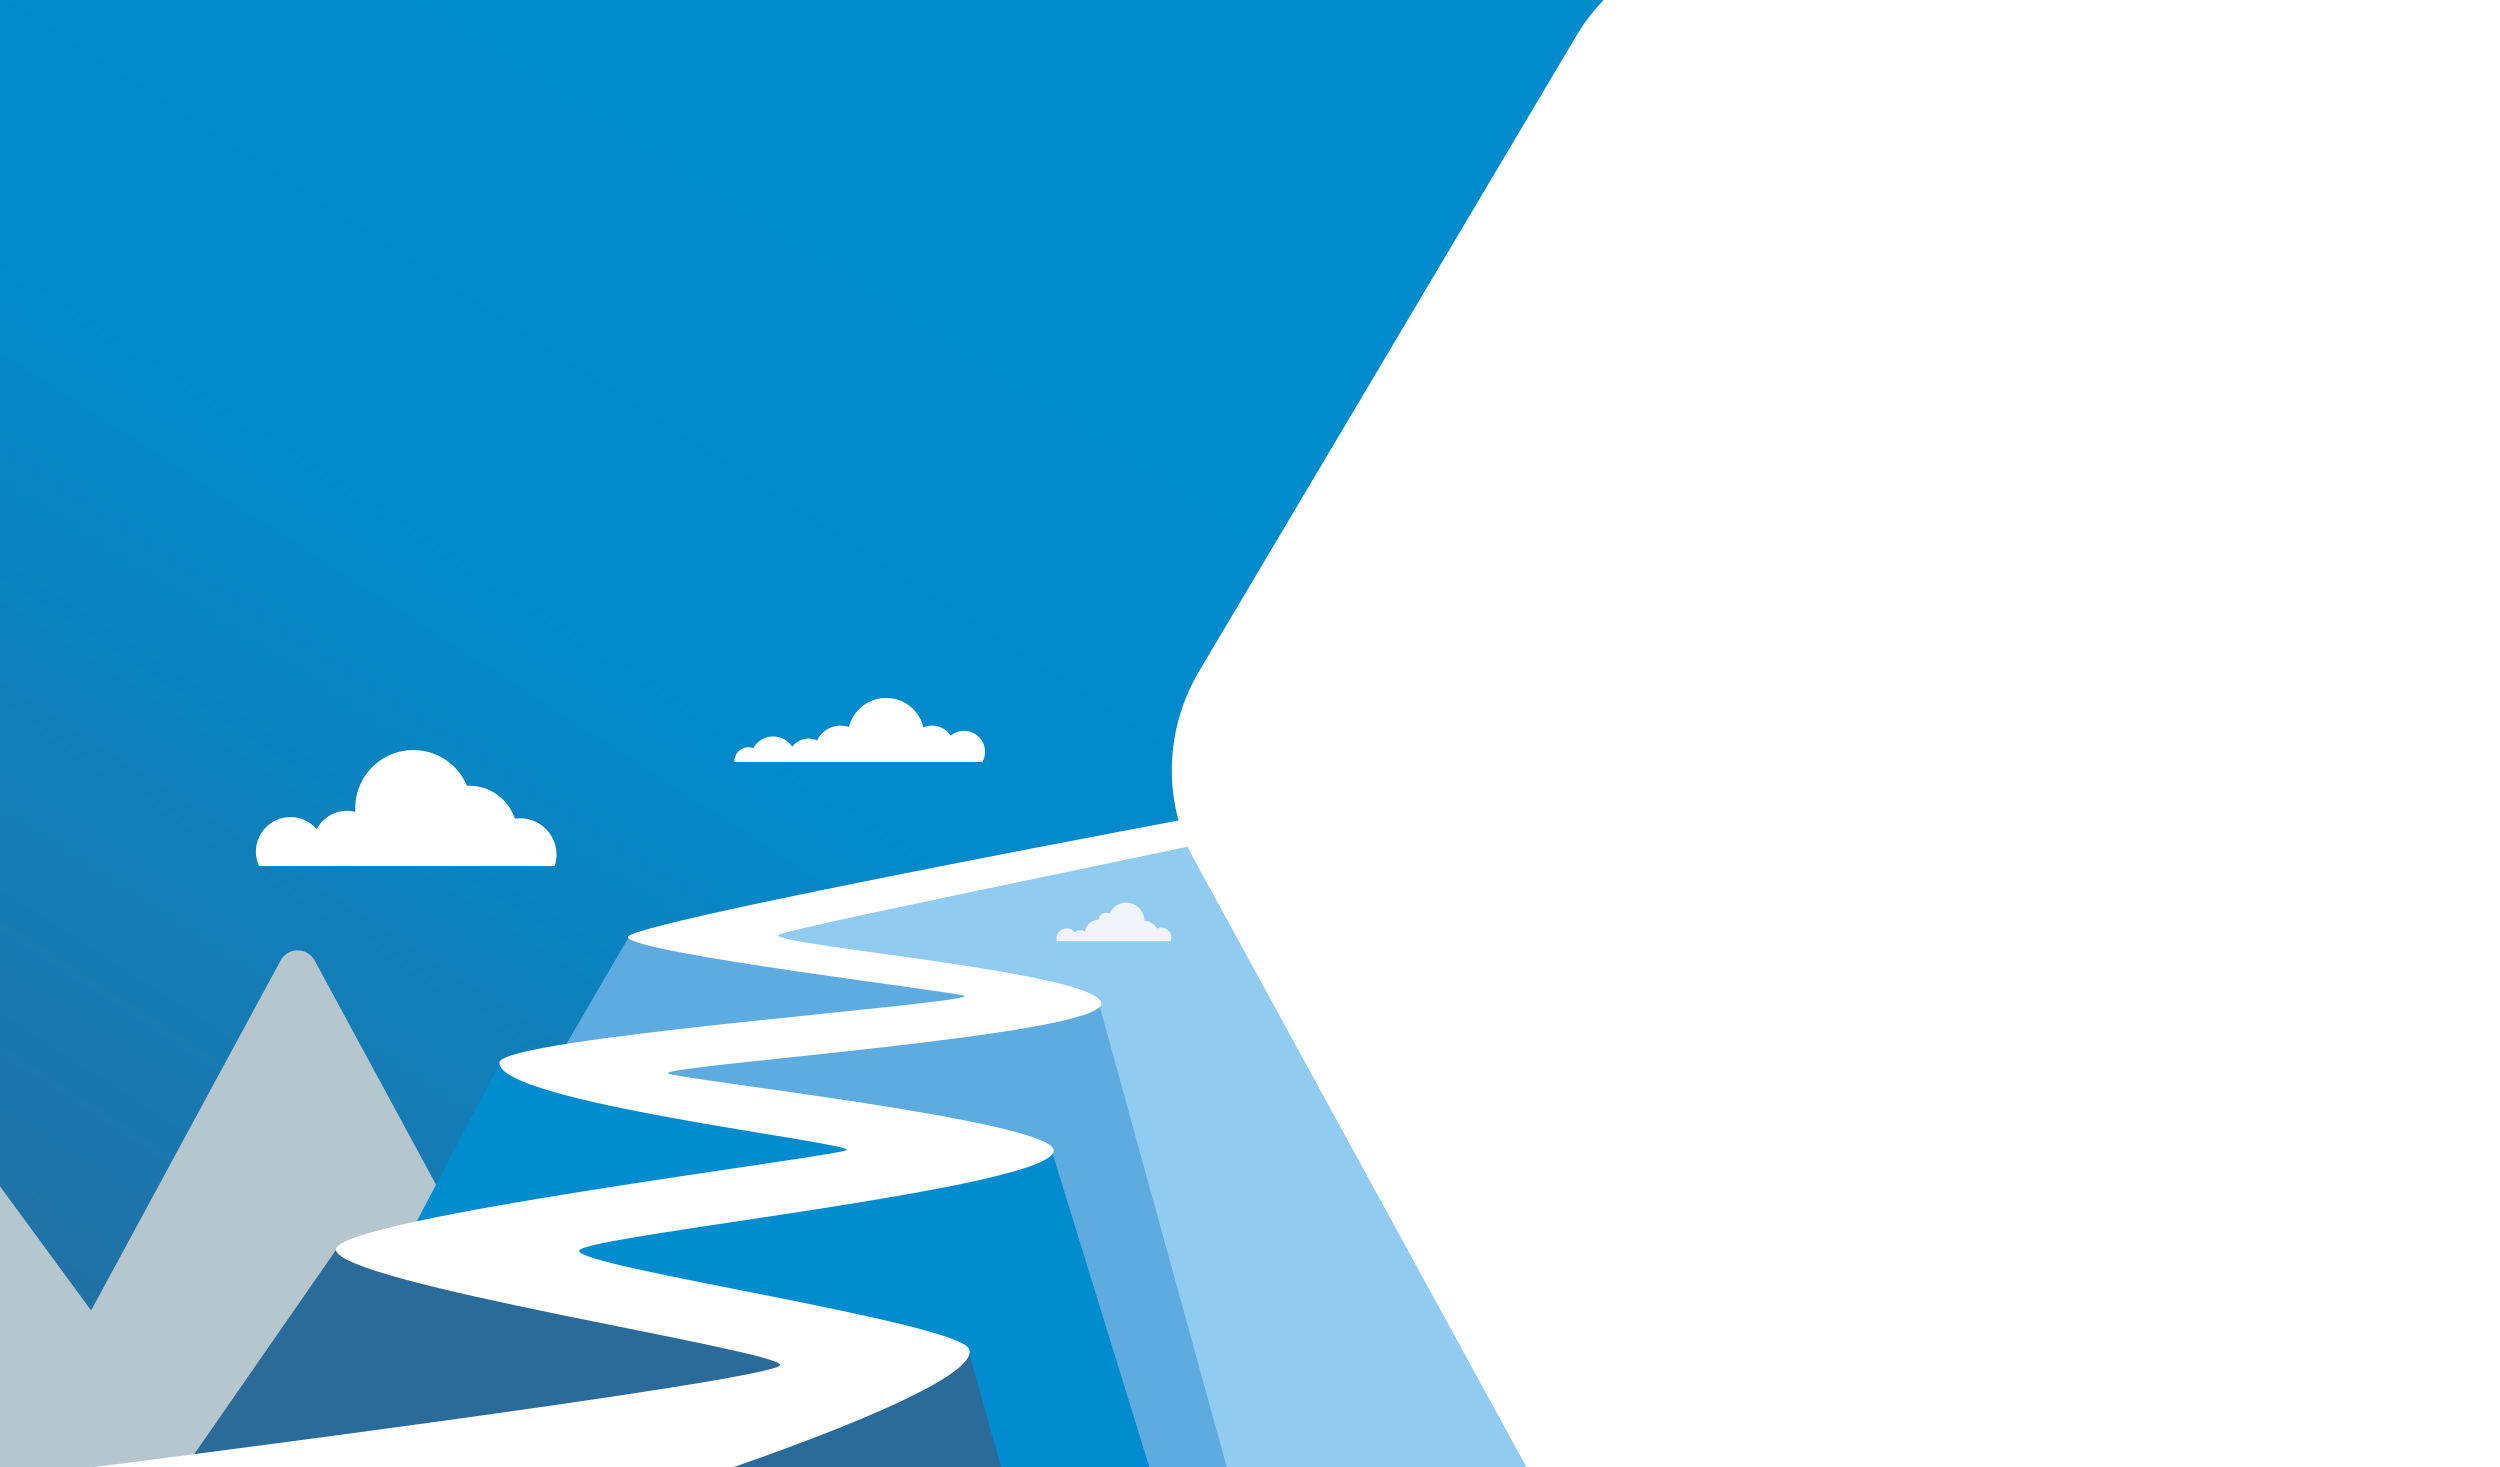 <?xml version="1.0" encoding="UTF-8"?> <svg xmlns="http://www.w3.org/2000/svg" xmlns:xlink="http://www.w3.org/1999/xlink" width="1680" height="986" viewBox="0 0 1680 986"><rect x="0" y="0" width="1680" height="986" fill="#333333" stroke="none"/><defs><linearGradient id="linear-gradient" x1="0.763" y1="0.314" x2="-0.021" y2="1.018" gradientUnits="objectBoundingBox"><stop offset="0" stop-color="#008bcd"></stop><stop offset="0.443" stop-color="#018acb"></stop><stop offset="1" stop-color="#2a6b9a"></stop></linearGradient><clipPath id="clip-path"><rect id="Rechteck_345" data-name="Rechteck 345" width="1680" height="986" transform="translate(-222 -17790.508)" fill="url(#linear-gradient)"></rect></clipPath><clipPath id="clip-path-2"><rect id="iStock-1395321459" width="1745" height="985" fill="#ff7979"></rect></clipPath><clipPath id="clip-path-3"><rect id="Rechteck_298" data-name="Rechteck 298" width="920.844" height="536.584" fill="none"></rect></clipPath></defs><g id="Gruppe_768" data-name="Gruppe 768" transform="translate(-3047.22 12276.508)"><g id="Gruppe_693" data-name="Gruppe 693" transform="translate(3269.22 5514)"><g id="Gruppe_692" data-name="Gruppe 692"><g id="Gruppe_maskieren_14" data-name="Gruppe maskieren 14" clip-path="url(#clip-path)"><rect id="Rechteck_343" data-name="Rechteck 343" width="1680" height="986" transform="translate(-222 -17790.508)" fill="#2a6b9a"></rect><rect id="Rechteck_344" data-name="Rechteck 344" width="1680" height="986" transform="translate(-222 -17790.508)" fill="url(#linear-gradient)"></rect><g id="Gruppe_680" data-name="Gruppe 680" transform="translate(-11512 -8798.508)"><g id="Gruppe_528" data-name="Gruppe 528" transform="translate(10581 -8990)"><g id="Gruppe_527" data-name="Gruppe 527"><g id="Gruppe_maskieren_6" data-name="Gruppe maskieren 6" clip-path="url(#clip-path-2)"><g id="Gruppe_552" data-name="Gruppe 552" transform="translate(528 448.416)"><g id="Gruppe_532" data-name="Gruppe 532" transform="translate(0 0)"><g id="Gruppe_545" data-name="Gruppe 545" transform="translate(0 173.952)"><path id="Polygon_1" data-name="Polygon 1" d="M199.569,21.107a13,13,0,0,1,22.862,0L411.607,370.414A13,13,0,0,1,400.175,389.6H21.825a13,13,0,0,1-11.431-19.191Z" transform="translate(170)" fill="#b6c6ce"></path><path id="Polygon_2" data-name="Polygon 2" d="M159.518,14.291a13,13,0,0,1,20.965,0L324.825,211.076a13,13,0,0,1-10.482,20.689H25.658a13,13,0,0,1-10.482-20.689Z" transform="translate(0 157.84)" fill="#b6c6ce"></path></g><path id="Pfad_710" data-name="Pfad 710" d="M904.585,720.1,509.138,1085.686l912.114-.694V626.053l-233.718,22.788Z" transform="translate(-204.666 -549.102)" fill="#91cbf0"></path><path id="Pfad_711" data-name="Pfad 711" d="M1099.4,1526.384h610.618L1623.8,1213.826,1307.917,1169Z" transform="translate(-704.335 -989.8)" fill="#5eabdf"></path><path id="Pfad_712" data-name="Pfad 712" d="M959.216,1987.627h580.134l-66.483-215.493-369.5-58.37Z" transform="translate(-585.669 -1451.044)" fill="#018ccf"></path><path id="Pfad_713" data-name="Pfad 713" d="M510.652,2677.792h549.28l-22.426-80.241-423.492-68.645Z" transform="translate(-205.947 -2141.208)" fill="#2a6b9a"></path><g id="Gruppe_531" data-name="Gruppe 531" transform="translate(226.333 0)"><g id="Gruppe_530" data-name="Gruppe 530" transform="translate(0 0)" clip-path="url(#clip-path-3)"><path id="Pfad_714" data-name="Pfad 714" d="M59.8,1079.336s469.563-59.551,469.767-69.734c.2-9.85-299.078-55.18-298.55-77.682.493-21.019,342.507-62.97,343.355-66.852,1.16-5.313-235.163-32.16-233.472-58.738,1.056-16.6,312.645-38.978,312.815-44.709.06-2.048-226.222-28.934-226.445-39.622-.236-11.321,549.3-111.71,549.3-111.71s139.813-20.584,27.7,7.058S527.8,716.749,528.135,720.854c.6,7.2,216.857,25.161,217.193,45.875.346,21.381-292.607,41.148-291.161,46.841.9,3.537,259.994,31.857,259.267,51.976C712.517,890.9,395.87,922.8,394.453,932.81c-1.565,11.054,256.314,48.2,262.211,66.331,8.2,25.224-183.564,87.6-183.564,87.6Z" transform="translate(-50.626 -542.752)" fill="#fff" fill-rule="evenodd"></path></g></g></g><g id="Gruppe_547" data-name="Gruppe 547" transform="translate(352.963 18.612)"><path id="Pfad_722" data-name="Pfad 722" d="M446.968,17.326a6.86,6.86,0,0,1,5.4,2.591,5.957,5.957,0,0,1,6.773-.693,9.931,9.931,0,0,1,9.336-7.9,4.738,4.738,0,0,1,7.169-3.873,12.227,12.227,0,0,1,23.483,4.761h0a9.9,9.9,0,0,1,8.51,5.148,6.782,6.782,0,0,1,9.223,8.4l-.045.129H440.256l-.034-.15a6.911,6.911,0,0,1,6.745-8.417" transform="translate(97.919 137.582)" fill="#f0f4f9"></path><path id="Pfad_723" data-name="Pfad 723" d="M19.653,634.665a23.113,23.113,0,0,1,21.223,7.973,22.787,22.787,0,0,1,25.991-11.672c-.059-.878-.088-1.75-.088-2.6a39.036,39.036,0,0,1,75.065-14.973c.524-.025,1.025-.038,1.524-.038a31.992,31.992,0,0,1,19.307,6.411,32.5,32.5,0,0,1,11.332,15.742,24.427,24.427,0,0,1,28,24.129,24.362,24.362,0,0,1-1.106,7.274l-.137.439H2.169L2,666.978a22.914,22.914,0,0,1-1.985-8.452,23.378,23.378,0,0,1,19.635-23.861" transform="translate(0.001 -554.366)" fill="#fff"></path><path id="Pfad_724" data-name="Pfad 724" d="M889.418,340.994a9.458,9.458,0,0,1,12.692-8.864,15.284,15.284,0,0,1,26.144-.908,13.839,13.839,0,0,1,16.729-4.245,17.634,17.634,0,0,1,21.421-9.053,25.759,25.759,0,0,1,50.038.263,15.006,15.006,0,0,1,18.328,5.612,14.065,14.065,0,0,1,21.422,17.4l-.123.232H1010.6l-.064-.081-.072.081H889.417Z" transform="translate(-567.852 -298.427)" fill="#fff"></path></g></g></g></g></g></g><g id="Gruppe_681" data-name="Gruppe 681" transform="translate(-659.523 -17925.336)"><g id="Gruppe_222" data-name="Gruppe 222" transform="translate(1224.995 95.335)"><path id="iStock-1431862546" d="M1046.293,271.77c39.458,23.428,63.751,65.529,63.691,110.371l-.654,488.343a120.946,120.946,0,0,1-63.138,106.335L617.75,1211.162c-39.345,21.518-87.935,20.343-127.392-3.085L63.693,954.741C24.236,931.313-.06,889.215,0,844.372L.657,356.026A120.951,120.951,0,0,1,63.792,249.691L492.237,15.349c39.342-21.519,87.938-20.34,127.392,3.088Z" transform="translate(1226.512 0) rotate(90)" fill="#fff"></path></g></g></g></g></g></g></svg> 